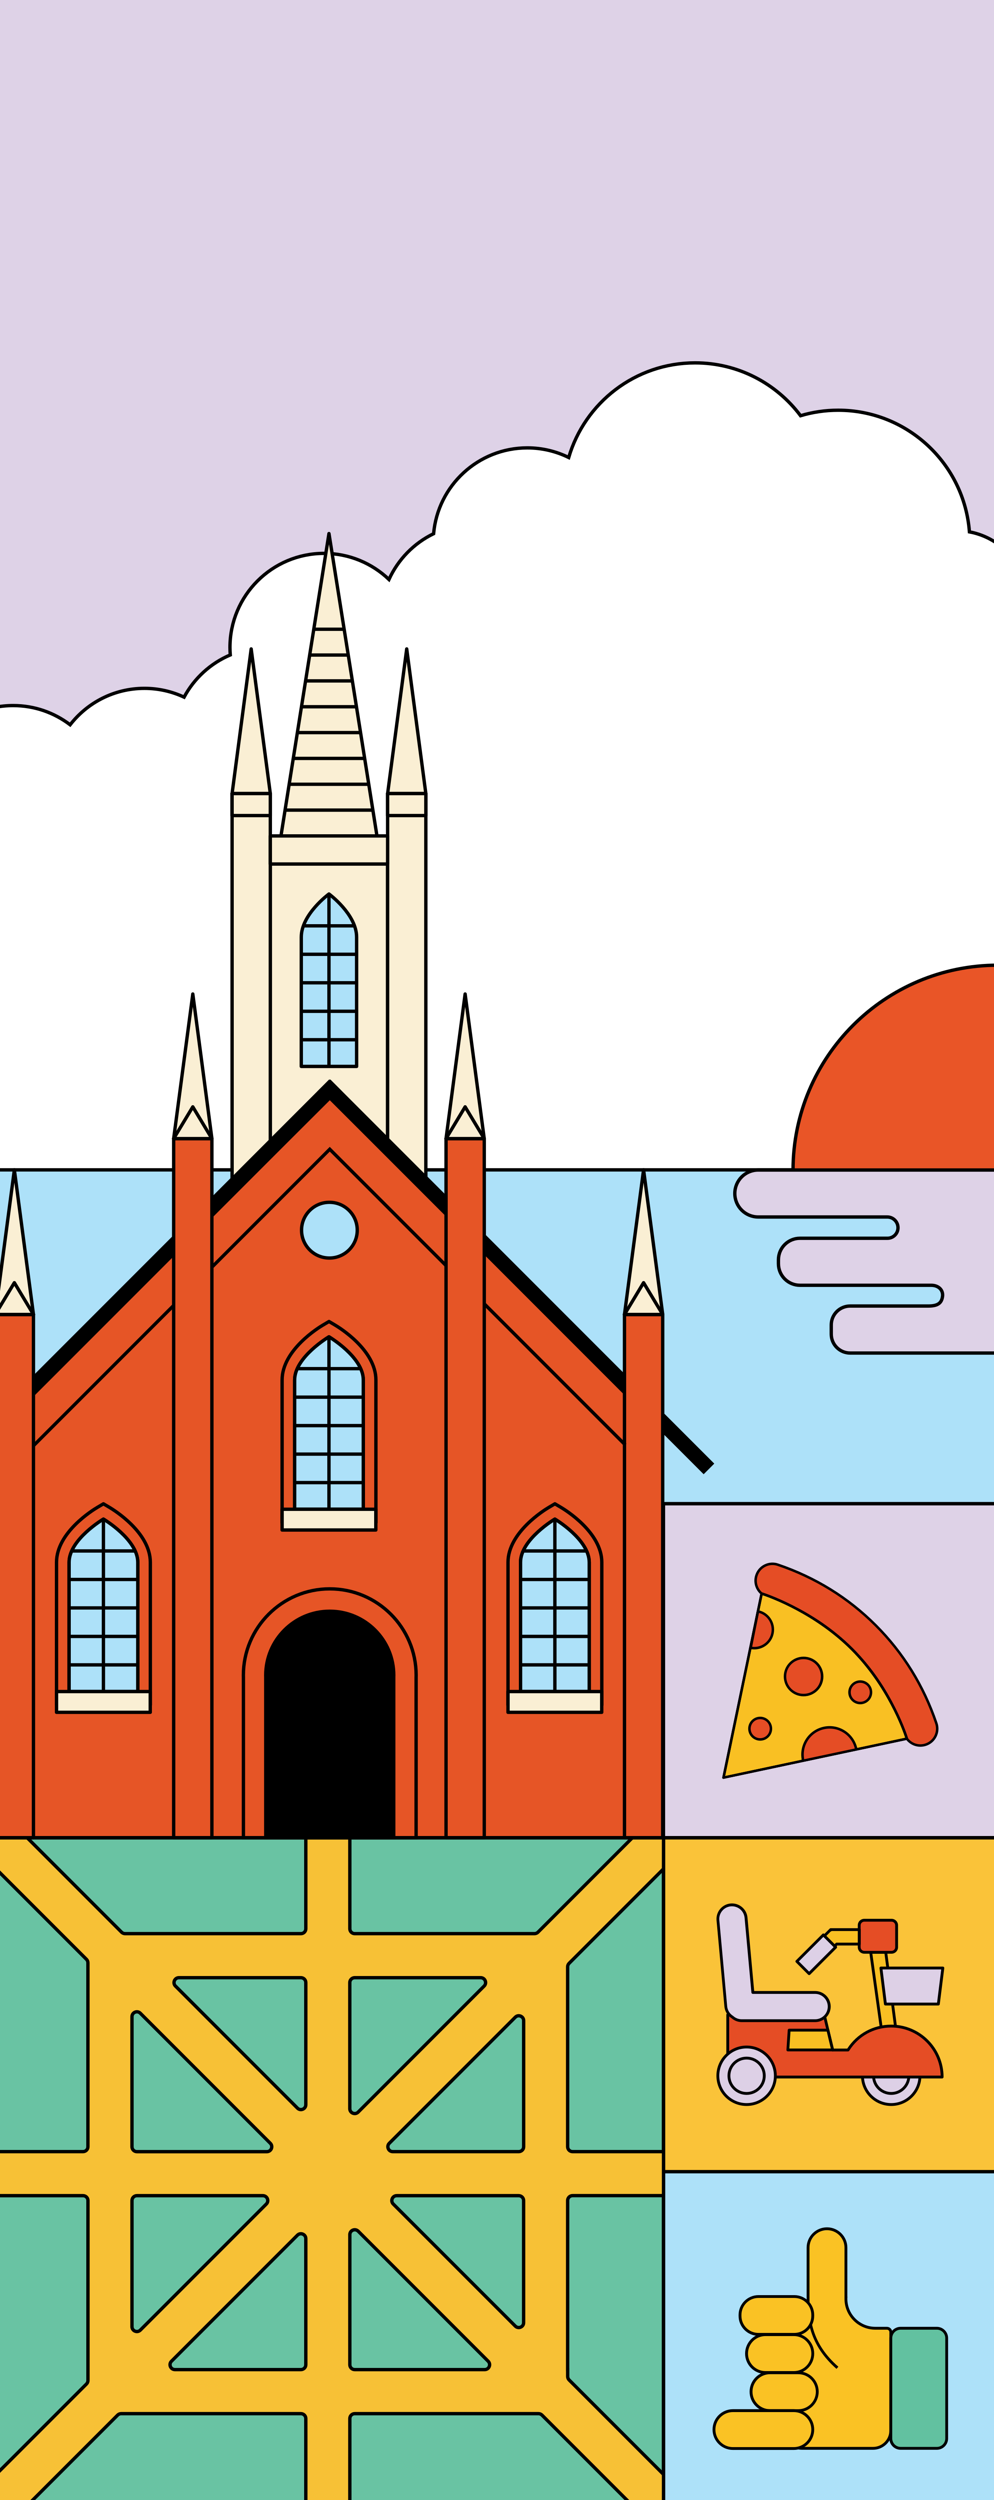 <?xml version="1.0" encoding="utf-8"?>
<!-- Generator: Adobe Illustrator 27.6.1, SVG Export Plug-In . SVG Version: 6.00 Build 0)  -->
<svg version="1.1" id="Layer_1" xmlns="http://www.w3.org/2000/svg" xmlns:xlink="http://www.w3.org/1999/xlink" x="0px" y="0px"
	 viewBox="0 0 2520 6334.6" style="enable-background:new 0 0 2520 6334.6;" xml:space="preserve">
<rect x="0" y="0" width="2520" height="6334.6" fill="#333333" stroke="none"/>
<style type="text/css">
	.st0{clip-path:url(#SVGID_00000007427266604941761400000014756803889615524235_);fill:#DED2E7;}
	
		.st1{clip-path:url(#SVGID_00000007427266604941761400000014756803889615524235_);fill:#FFFFFF;stroke:#000000;stroke-width:8.5;stroke-miterlimit:10;}
	.st2{clip-path:url(#SVGID_00000007427266604941761400000014756803889615524235_);}
	.st3{fill:#ADE1F9;stroke:#000000;stroke-width:8.5;stroke-miterlimit:10;}
	.st4{clip-path:url(#SVGID_00000009588534083062845490000009394189694473367707_);}
	.st5{clip-path:url(#SVGID_00000084501568895468159380000013238475134079814832_);fill:#FAC224;}
	.st6{clip-path:url(#SVGID_00000084501568895468159380000013238475134079814832_);fill:#000001;}
	.st7{clip-path:url(#SVGID_00000084501568895468159380000013238475134079814832_);fill:#62C1A0;}
	.st8{fill:#FAC339;stroke:#000000;stroke-width:8.5;stroke-miterlimit:10;}
	.st9{fill:#69C3A3;stroke:#000000;stroke-width:8.5;stroke-linejoin:round;stroke-miterlimit:10;}
	
		.st10{clip-path:url(#SVGID_00000005981464738536953760000005237812608158371743_);fill:#F7C136;stroke:#000000;stroke-width:8.5;stroke-miterlimit:10;}
	.st11{fill:none;stroke:#000000;stroke-width:8.5;stroke-linejoin:round;stroke-miterlimit:10;}
	.st12{fill:#FAEFD4;stroke:#000000;stroke-width:8.5;stroke-linejoin:round;stroke-miterlimit:10;}
	.st13{fill:#E65526;stroke:#000000;stroke-width:8.5;stroke-linejoin:round;stroke-miterlimit:10;}
	.st14{fill:#ADE1F9;stroke:#000000;stroke-width:8.5;stroke-linejoin:round;stroke-miterlimit:10;}
	.st15{stroke:#000000;stroke-width:8.5;stroke-miterlimit:10;}
	.st16{fill:none;stroke:#000000;stroke-width:8.5;stroke-miterlimit:10;}
	
		.st17{clip-path:url(#SVGID_00000007427266604941761400000014756803889615524235_);fill:#DED2E7;stroke:#000000;stroke-width:8.5;stroke-linejoin:round;}
	.st18{clip-path:url(#SVGID_00000005240537204782674190000010955002476520345020_);fill:#F9C023;}
	.st19{clip-path:url(#SVGID_00000005240537204782674190000010955002476520345020_);}
	.st20{clip-path:url(#SVGID_00000111174844921682539330000015702098470389465224_);fill:#000001;}
	.st21{clip-path:url(#SVGID_00000111174844921682539330000015702098470389465224_);fill:#E54D25;}
	.st22{clip-path:url(#SVGID_00000111174844921682539330000015702098470389465224_);fill:#DDD0E6;}
	.st23{clip-path:url(#SVGID_00000111174844921682539330000015702098470389465224_);fill:#F9C023;}
	.st24{clip-path:url(#SVGID_00000015323187187888546570000011759681469718249620_);}
	.st25{clip-path:url(#SVGID_00000062877096344141693050000000543676816538753434_);fill:#E54D25;}
	.st26{clip-path:url(#SVGID_00000062877096344141693050000000543676816538753434_);fill:#000001;}
	.st27{clip-path:url(#SVGID_00000062877096344141693050000000543676816538753434_);fill:#F9C023;}
	.st28{fill:#E95527;stroke:#000000;stroke-width:8.5;stroke-linejoin:round;}
	.st29{fill:#DED2E7;stroke:#000000;stroke-width:8.5;stroke-linejoin:round;}
</style>
<g>
	<defs>
		<rect id="SVGID_1_" y="0" width="2520" height="6361.2"/>
	</defs>
	<clipPath id="SVGID_00000124129179647683856920000006519798383837104558_">
		<use xlink:href="#SVGID_1_"  style="overflow:visible;"/>
	</clipPath>
</g>
<g>
	<defs>
		<rect id="SVGID_00000010275937286132645870000017836956314696256437_" y="0" width="2520" height="6361.2"/>
	</defs>
	<clipPath id="SVGID_00000137095653889953712290000011249847107268841645_">
		<use xlink:href="#SVGID_00000010275937286132645870000017836956314696256437_"  style="overflow:visible;"/>
	</clipPath>
</g>
<g>
	<defs>
		<rect id="SVGID_00000036222604181468761420000010658378583282435472_" y="0" width="2520" height="6336"/>
	</defs>
	<clipPath id="SVGID_00000093174881542828362010000000952933642619747238_">
		<use xlink:href="#SVGID_00000036222604181468761420000010658378583282435472_"  style="overflow:visible;"/>
	</clipPath>
	
		<rect x="-12" y="-20.2" style="clip-path:url(#SVGID_00000093174881542828362010000000952933642619747238_);fill:#DED2E7;" width="2542.3" height="2984.8"/>
	
		<path style="clip-path:url(#SVGID_00000093174881542828362010000000952933642619747238_);fill:#FFFFFF;stroke:#000000;stroke-width:8.5;stroke-miterlimit:10;" d="
		M3052.6,2148.8c-40.7-73.1-118.8-122.6-208.4-122.6c-34.5,0-67.3,7.4-96.9,20.6c-13.9-32.8-37.2-60.7-66.5-80.3
		c49.5-43.7,80.7-107.6,80.7-178.8c0-104-66.7-192.5-159.6-225c2.5-11.9,3.8-24.3,3.8-36.9c0-88.7-63.8-162.6-148-178.2
		c-13.1-172.4-157.1-308.2-332.8-308.2c-33.1,0-65.1,4.9-95.3,13.9c-60.9-81.3-158-133.9-267.4-133.9
		c-151.7,0-279.7,101.2-320.4,239.8c-31.7-15.6-67.3-24.4-105-24.4c-124.6,0-226.8,95.6-237.5,217.4c-50,24.2-90.1,65.4-113.2,116
		c-42.8-40.9-100.8-66.1-164.7-66.1c-131.7,0-238.4,106.8-238.4,238.4c0,6.4,0.3,12.6,0.8,18.9c-50.2,21.3-91.5,59.3-117.1,107
		c-30.6-14.3-64.7-22.3-100.6-22.3c-76.6,0-144.7,36.2-188.3,92.3c-40.1-30.5-90.1-48.7-144.3-48.7
		c-131.7,0-238.4,106.8-238.4,238.4v943.4h2602.6c43.7,52,109.3,85.1,182.6,85.1c73.3,0,138.8-33.1,182.6-85.1h0v0
		c34.8-41.5,55.9-94.9,55.9-153.3c0-43.1-11.5-83.6-31.6-118.5c115.4-1.8,210.9-85.7,230.8-195.8c90.8-9.9,161.5-86.8,161.5-180.2
		C3179.3,2240.7,3126,2172,3052.6,2148.8z"/>
	<g style="clip-path:url(#SVGID_00000093174881542828362010000000952933642619747238_);">
		
			<rect x="-12.9" y="2964.1" transform="matrix(-1 -4.489532e-11 4.489532e-11 -1 2512.424 6774.287)" class="st3" width="2538.2" height="846.1"/>
	</g>
	<g style="clip-path:url(#SVGID_00000093174881542828362010000000952933642619747238_);">
		<rect x="1682.2" y="5502.4" class="st3" width="845.8" height="846.1"/>
		<g id="MAIN_00000027582926951782672140000012488510525684072611_">
			<g>
				<defs>
					<rect id="SVGID_00000078747645659679766940000000991403944082189455_" x="1806.6" y="5643.4" width="597.1" height="564"/>
				</defs>
				<clipPath id="SVGID_00000011744160351246768320000007830183934121165203_">
					<use xlink:href="#SVGID_00000078747645659679766940000000991403944082189455_"  style="overflow:visible;"/>
				</clipPath>
				<g style="clip-path:url(#SVGID_00000011744160351246768320000007830183934121165203_);">
					<defs>
						<rect id="SVGID_00000067207444019674246860000015646471199364417170_" x="1806.6" y="5643.4" width="597.1" height="564"/>
					</defs>
					<clipPath id="SVGID_00000139978845993472112730000005165191253086268349_">
						<use xlink:href="#SVGID_00000067207444019674246860000015646471199364417170_"  style="overflow:visible;"/>
					</clipPath>
					<path style="clip-path:url(#SVGID_00000139978845993472112730000005165191253086268349_);fill:#FAC224;" d="M2075.9,5860.7
						c-29.8-8-27.2-31.2-27.2-31.2l1.2-145.5l23.4-31l37.9-3.8l26.1,20.5l7.2,25.2v70.6v67.7l-25.6,18.5L2075.9,5860.7z"/>
					<path style="clip-path:url(#SVGID_00000139978845993472112730000005165191253086268349_);fill:#FAC224;" d="M1988,5863.8v294.5
						c0,24.9,20.2,45.1,45.1,45.1h180.2c24.9,0,45.1-20.2,45.1-45.1V5909c0-5.5-4.4-9.9-9.9-9.9H2219c-41.1,0-74.4-33.3-74.4-74.4
						v-6"/>
					<path style="clip-path:url(#SVGID_00000139978845993472112730000005165191253086268349_);fill:#000001;" d="M2213.3,6207
						h-180.2c-26.9,0-48.7-21.8-48.7-48.7v-294.5h7.2v294.5c0,22.9,18.6,41.5,41.5,41.5h180.2c22.9,0,41.5-18.6,41.5-41.5V5909
						c0-3.5-2.8-6.3-6.3-6.3H2219c-43,0-78-35-78-78v-6h7.2v6c0,39,31.8,70.8,70.8,70.8h29.5c7.5,0,13.5,6.1,13.5,13.5v249.3
						C2262,6185.1,2240.1,6207,2213.3,6207"/>
					<path style="clip-path:url(#SVGID_00000139978845993472112730000005165191253086268349_);fill:#000001;" d="M2120.7,6002
						c-69.8-61.2-75.7-126.7-75.7-183.2v-123.8c0-28.4,23.1-51.6,51.6-51.6c28.4,0,51.6,23.1,51.6,51.6v127h-7.2v-127
						c0-24.5-19.9-44.4-44.4-44.4c-24.5,0-44.4,19.9-44.4,44.4v123.8c0,57.5,5.7,118.6,73.2,177.8L2120.7,6002z"/>
					<path style="clip-path:url(#SVGID_00000139978845993472112730000005165191253086268349_);fill:#FAC224;" d="M2060.5,5963.3
						L2060.5,5963.3c0,26.4-21.6,48-48,48h-71.9c-26.4,0-48-21.6-48-48c0-26.4,21.6-48,48-48h71.9
						C2038.9,5915.3,2060.5,5936.9,2060.5,5963.3"/>
					<path style="clip-path:url(#SVGID_00000139978845993472112730000005165191253086268349_);fill:#000001;" d="M2012.5,6014.9
						h-71.9c-28.4,0-51.6-23.1-51.6-51.6c0-28.4,23.1-51.6,51.6-51.6h71.9c28.4,0,51.6,23.1,51.6,51.6
						C2064.1,5991.7,2041,6014.9,2012.5,6014.9 M1940.7,5918.9c-24.5,0-44.4,19.9-44.4,44.4c0,24.5,19.9,44.4,44.4,44.4h71.9
						c24.5,0,44.4-19.9,44.4-44.4c0-24.5-19.9-44.4-44.4-44.4H1940.7z"/>
					<path style="clip-path:url(#SVGID_00000139978845993472112730000005165191253086268349_);fill:#FAC224;" d="M2071.9,6059.9
						L2071.9,6059.9c0,26.4-21.6,48-48,48h-71.9c-26.4,0-48-21.6-48-48c0-26.4,21.6-48,48-48h71.9
						C2050.3,6011.9,2071.9,6033.5,2071.9,6059.9"/>
					<path style="clip-path:url(#SVGID_00000139978845993472112730000005165191253086268349_);fill:#000001;" d="M2023.9,6111.5
						h-71.9c-28.4,0-51.6-23.1-51.6-51.6s23.1-51.6,51.6-51.6h71.9c28.4,0,51.6,23.1,51.6,51.6S2052.4,6111.5,2023.9,6111.5
						 M1952.1,6015.5c-24.5,0-44.4,19.9-44.4,44.4s19.9,44.4,44.4,44.4h71.9c24.5,0,44.4-19.9,44.4-44.4s-19.9-44.4-44.4-44.4
						H1952.1z"/>
					<path style="clip-path:url(#SVGID_00000139978845993472112730000005165191253086268349_);fill:#FAC224;" d="M2060.5,6155.8
						L2060.5,6155.8c0,26.4-21.6,48-48,48h-154.4c-26.4,0-48-21.6-48-48c0-26.4,21.6-48,48-48h154.4
						C2038.9,6107.9,2060.5,6129.4,2060.5,6155.8"/>
					<path style="clip-path:url(#SVGID_00000139978845993472112730000005165191253086268349_);fill:#000001;" d="M2012.5,6207.4
						h-154.4c-28.4,0-51.6-23.1-51.6-51.6c0-28.4,23.1-51.6,51.6-51.6h154.4c28.4,0,51.6,23.1,51.6,51.6
						C2064.1,6184.3,2041,6207.4,2012.5,6207.4 M1858.1,6111.5c-24.5,0-44.4,19.9-44.4,44.4c0,24.5,19.9,44.4,44.4,44.4h154.4
						c24.5,0,44.4-19.9,44.4-44.4c0-24.5-19.9-44.4-44.4-44.4H1858.1z"/>
					<path style="clip-path:url(#SVGID_00000139978845993472112730000005165191253086268349_);fill:#62C1A0;" d="M2375,6203.4h-91.7
						c-13.8,0-25-11.2-25-25v-254.3c0-13.8,11.2-25,25-25h91.7c13.8,0,25,11.2,25,25v254.3C2400.1,6192.2,2388.9,6203.4,2375,6203.4
						"/>
					<path style="clip-path:url(#SVGID_00000139978845993472112730000005165191253086268349_);fill:#000001;" d="M2375,6207h-91.7
						c-15.8,0-28.6-12.8-28.6-28.6v-254.3c0-15.8,12.8-28.6,28.6-28.6h91.7c15.8,0,28.6,12.8,28.6,28.6v254.3
						C2403.7,6194.1,2390.8,6207,2375,6207 M2283.4,5902.7c-11.8,0-21.4,9.6-21.4,21.4v254.3c0,11.8,9.6,21.4,21.4,21.4h91.7
						c11.8,0,21.4-9.6,21.4-21.4v-254.3c0-11.8-9.6-21.4-21.4-21.4H2283.4z"/>
					<path style="clip-path:url(#SVGID_00000139978845993472112730000005165191253086268349_);fill:#FAC224;" d="M2060.5,5865.4v2.5
						c0,25.7-21,46.7-46.7,46.7h-91c-25.7,0-46.7-21-46.7-46.7v-2.5c0-25.7,21-46.7,46.7-46.7h91
						C2039.5,5818.7,2060.5,5839.7,2060.5,5865.4"/>
					<path style="clip-path:url(#SVGID_00000139978845993472112730000005165191253086268349_);fill:#000001;" d="M2013.8,5918.3h-91
						c-27.7,0-50.3-22.6-50.3-50.3v-2.5c0-27.7,22.6-50.3,50.3-50.3h91c27.7,0,50.3,22.6,50.3,50.3v2.5
						C2064.1,5895.7,2041.5,5918.3,2013.8,5918.3 M1922.8,5822.3c-23.8,0-43.1,19.3-43.1,43.1v2.5c0,23.8,19.3,43.1,43.1,43.1h91
						c23.8,0,43.1-19.3,43.1-43.1v-2.5c0-23.8-19.3-43.1-43.1-43.1H1922.8z"/>
				</g>
			</g>
		</g>
	</g>
	<g style="clip-path:url(#SVGID_00000093174881542828362010000000952933642619747238_);">
		<rect x="1682.2" y="4656.3" class="st8" width="845.8" height="846.1"/>
	</g>
	<g style="clip-path:url(#SVGID_00000093174881542828362010000000952933642619747238_);">
		<rect x="-10" y="4656.2" class="st9" width="1692.2" height="1692.2"/>
		<g>
			<defs>
				<rect id="SVGID_00000143591111798184014650000004895915825092555412_" x="-10" y="4656.2" width="1692.2" height="1692.2"/>
			</defs>
			<clipPath id="SVGID_00000065779509141908465080000000213886436039469488_">
				<use xlink:href="#SVGID_00000143591111798184014650000004895915825092555412_"  style="overflow:visible;"/>
			</clipPath>
			
				<path style="clip-path:url(#SVGID_00000065779509141908465080000000213886436039469488_);fill:#F7C136;stroke:#000000;stroke-width:8.5;stroke-miterlimit:10;" d="
				M1439.1,6003.8v-428.3c0-6.9,5.6-12.4,12.4-12.4h245.9c6.9,0,12.4-5.6,12.4-12.4V5464c0-6.9-5.6-12.4-12.4-12.4h-245.9
				c-6.9,0-12.4-5.6-12.4-12.4v-428.3v-27.5c0-3.3,1.3-6.4,3.6-8.8l331.1-331.1c4.8-4.8,4.8-12.7,0-17.5l-61.4-61.4
				c-4.8-4.8-12.7-4.8-17.5,0l-331.1,331.1c-2.3,2.3-5.5,3.6-8.8,3.6h-27.5H899.3c-6.9,0-12.4-5.6-12.4-12.4V4641
				c0-6.9-5.6-12.4-12.4-12.4h-86.8c-6.9,0-12.4,5.6-12.4,12.4v245.9c0,6.9-5.6,12.4-12.4,12.4H334.6h-17.5c-3.3,0-6.4-1.3-8.8-3.6
				l-331.1-331.1c-4.8-4.8-12.7-4.8-17.5,0l-61.4,61.4c-4.8,4.8-4.8,12.7,0,17.5l321,321c2.3,2.3,3.6,5.5,3.6,8.8v37.6v428.3
				c0,6.9-5.6,12.4-12.4,12.4H-35.3c-6.9,0-12.4,5.6-12.4,12.4v86.8c0,6.9,5.6,12.4,12.4,12.4h245.9c6.9,0,12.4,5.6,12.4,12.4v428.3
				v27.5c0,3.3-1.3,6.4-3.6,8.8l-321,321c-4.8,4.8-4.8,12.7,0,17.5l61.4,61.4c4.8,4.8,12.7,4.8,17.5,0l321-321
				c2.3-2.3,5.5-3.6,8.8-3.6h27.5h428.3c6.9,0,12.4,5.6,12.4,12.4v245.9c0,6.9,5.6,12.4,12.4,12.4h86.8c6.9,0,12.4-5.6,12.4-12.4
				v-245.9c0-6.9,5.6-12.4,12.4-12.4h428.3h37.6c3.3,0,6.4,1.3,8.8,3.6l321,321c4.8,4.8,12.7,4.8,17.5,0l61.4-61.4
				c4.8-4.8,4.8-12.7,0-17.5l-331.1-331.1c-2.3-2.3-3.6-5.5-3.6-8.8V6003.8z M1306.4,5893.7L997,5584.4c-7.8-7.8-2.3-21.2,8.8-21.2
				h309.3c6.9,0,12.4,5.6,12.4,12.4v309.3C1327.5,5896,1314.2,5901.5,1306.4,5893.7z M987,5430.4l319.4-319.4
				c7.8-7.8,21.2-2.3,21.2,8.8v319.4c0,6.9-5.6,12.4-12.4,12.4H995.7C984.7,5451.6,979.1,5438.2,987,5430.4z M1227.4,5032.1
				l-319.4,319.4c-7.8,7.8-21.2,2.3-21.2-8.8v-319.4c0-6.9,5.6-12.4,12.4-12.4h319.4C1229.7,5010.9,1235.3,5024.3,1227.4,5032.1z
				 M754.1,5341.4l-309.3-309.3c-7.8-7.8-2.3-21.2,8.8-21.2h309.3c6.9,0,12.4,5.6,12.4,12.4v309.3
				C775.3,5343.7,761.9,5349.3,754.1,5341.4z M355.8,5101l329.5,329.5c7.8,7.8,2.3,21.2-8.8,21.2H347c-6.9,0-12.4-5.6-12.4-12.4
				v-329.5C334.6,5098.7,348,5093.1,355.8,5101z M675.2,5584.4l-319.4,319.4c-7.8,7.8-21.2,2.3-21.2-8.8v-319.4
				c0-6.9,5.6-12.4,12.4-12.4h319.4C677.5,5563.2,683,5576.5,675.2,5584.4z M434.7,5982.7l319.4-319.4c7.8-7.8,21.2-2.3,21.2,8.8
				v319.4c0,6.9-5.6,12.4-12.4,12.4H443.5C432.4,6003.8,426.9,5990.5,434.7,5982.7z M908.1,5653.2l329.5,329.5
				c7.8,7.8,2.3,21.2-8.8,21.2H899.3c-6.9,0-12.4-5.6-12.4-12.4V5662C886.9,5650.9,900.2,5645.4,908.1,5653.2z"/>
		</g>
		<rect x="-10" y="4656.2" class="st11" width="1692.2" height="1692.2"/>
	</g>
	<g style="clip-path:url(#SVGID_00000093174881542828362010000000952933642619747238_);">
		<g>
			<rect x="685.3" y="2118" class="st12" width="297.4" height="930.1"/>
			<polygon class="st12" points="712.3,2118 834,1351.9 955.7,2118 			"/>
		</g>
		<g>
			<rect x="982.7" y="2010.7" class="st12" width="96.9" height="1059.4"/>
			<polygon class="st12" points="982.7,2010.7 1031.1,1644.2 1079.6,2010.7 			"/>
		</g>
		<g>
			<rect x="588.4" y="2010.7" class="st12" width="96.9" height="1059.4"/>
			<polygon class="st12" points="588.4,2010.7 636.8,1644.2 685.3,2010.7 			"/>
		</g>
		<polyline class="st13" points="1680.1,3620.3 836.2,2781.5 -9.8,3622.6 -12.1,3810.2 -12.1,4656.2 1680.1,4656.2 1680.1,3810.2 		
			"/>
		<rect x="685.3" y="2118" class="st12" width="297.4" height="71.2"/>
		<rect x="588.4" y="2010.7" class="st12" width="96.9" height="55.7"/>
		<rect x="982.7" y="2010.7" class="st12" width="96.9" height="55.7"/>
		<line class="st11" x1="722.7" y1="2052.6" x2="947.4" y2="2052.6"/>
		<line class="st11" x1="733.1" y1="1987.1" x2="934.9" y2="1987.1"/>
		<line class="st11" x1="743.5" y1="1921.6" x2="924.8" y2="1921.6"/>
		<line class="st11" x1="753.9" y1="1856.2" x2="914.4" y2="1856.2"/>
		<line class="st11" x1="764.3" y1="1790.7" x2="903.7" y2="1790.7"/>
		<line class="st11" x1="774.1" y1="1725.2" x2="893.3" y2="1725.2"/>
		<line class="st11" x1="785.1" y1="1659.7" x2="881.6" y2="1659.7"/>
		<line class="st11" x1="795.5" y1="1594.3" x2="872.5" y2="1594.3"/>
		<g>
			<path class="st14" d="M834,2265.1c0,0-70.2,51.4-70.2,109.4l0,0V2702h140.3v-327.5C904.1,2316.5,834,2265.1,834,2265.1z"/>
			<line class="st14" x1="834" y1="2265.1" x2="834" y2="2702"/>
			<line class="st14" x1="763.8" y1="2634.4" x2="904.1" y2="2634.4"/>
			<line class="st14" x1="763.8" y1="2562.3" x2="904.1" y2="2562.3"/>
			<line class="st14" x1="763.8" y1="2490.1" x2="904.1" y2="2490.1"/>
			<line class="st14" x1="763.8" y1="2417.9" x2="904.1" y2="2417.9"/>
			<line class="st14" x1="769.2" y1="2345.8" x2="898.8" y2="2345.8"/>
		</g>
		<polygon class="st15" points="1804.8,3708.4 856.9,2760.5 857,2760.5 836.1,2739.6 836,2739.6 835.9,2739.6 815,2760.5 
			815.1,2760.5 -132.8,3708.4 -111.9,3729.3 836,2781.4 1783.9,3729.3 		"/>
		<g>
			<rect x="-12.1" y="3330.5" class="st13" width="96.9" height="1325.7"/>
			<polygon class="st12" points="-12.1,3330.5 36.4,2964.1 84.8,3330.5 			"/>
			<polygon class="st12" points="-12.1,3330.5 36.4,3250 84.8,3330.5 			"/>
		</g>
		<g>
			<rect x="1583.2" y="3330.5" class="st13" width="96.9" height="1325.7"/>
			<polygon class="st12" points="1583.2,3330.5 1631.6,2964.1 1680.1,3330.5 			"/>
			<polygon class="st12" points="1583.2,3330.5 1631.6,3250 1680.1,3330.5 			"/>
		</g>
		<circle class="st14" cx="835.1" cy="3116.9" r="70.6"/>
		<g>
			<path class="st13" d="M715.2,3858v-361.5c0-75.9,92.9-132.9,103.5-139.1l15.4-9.1l15.4,9.1c10.6,6.3,103.5,63.3,103.5,139.1V3858
				H715.2z"/>
			<path class="st14" d="M834,3387.1c0,0-87,51.4-87,109.4l0,0V3824H921v-327.5C921,3438.5,834,3387.1,834,3387.1z"/>
			<g>
				<path class="st14" d="M834,3387.1c0,0-87,51.4-87,109.4l0,0V3824H921v-327.5C921,3438.5,834,3387.1,834,3387.1z"/>
				<line class="st14" x1="834" y1="3387.1" x2="834" y2="3824"/>
				<line class="st14" x1="747" y1="3756.5" x2="921" y2="3756.5"/>
				<line class="st14" x1="747" y1="3684.3" x2="921" y2="3684.3"/>
				<line class="st14" x1="747" y1="3612.1" x2="921" y2="3612.1"/>
				<line class="st14" x1="747" y1="3540" x2="921" y2="3540"/>
				<line class="st14" x1="753.6" y1="3467.8" x2="914.3" y2="3467.8"/>
			</g>
			<rect x="715.2" y="3824" class="st12" width="237.6" height="52.6"/>
		</g>
		<g>
			<path class="st13" d="M143.3,4319.9v-361.5c0-75.9,92.9-132.9,103.5-139.1l15.4-9.1l15.4,9.1c10.6,6.3,103.5,63.3,103.5,139.1
				v361.5H143.3z"/>
			<path class="st14" d="M262.2,3849c0,0-87,51.4-87,109.4l0,0v327.5h174.1v-327.5C349.2,3900.4,262.2,3849,262.2,3849z"/>
			<g>
				<path class="st14" d="M262.2,3849c0,0-87,51.4-87,109.4l0,0v327.5h174.1v-327.5C349.2,3900.4,262.2,3849,262.2,3849z"/>
				<line class="st14" x1="262.2" y1="3849" x2="262.2" y2="4285.9"/>
				<line class="st14" x1="175.1" y1="4218.3" x2="349.2" y2="4218.3"/>
				<line class="st14" x1="175.1" y1="4146.2" x2="349.2" y2="4146.2"/>
				<line class="st14" x1="175.1" y1="4074" x2="349.2" y2="4074"/>
				<line class="st14" x1="175.1" y1="4001.9" x2="349.2" y2="4001.9"/>
				<line class="st14" x1="181.8" y1="3929.7" x2="342.5" y2="3929.7"/>
			</g>
			<rect x="143.3" y="4285.9" class="st12" width="237.6" height="52.6"/>
		</g>
		<g>
			<path class="st13" d="M1287.9,4319.9v-361.5c0-75.9,92.9-132.9,103.5-139.1l15.4-9.1l15.4,9.1c10.6,6.3,103.5,63.3,103.5,139.1
				v361.5H1287.9z"/>
			<path class="st14" d="M1406.7,3849c0,0-87,51.4-87,109.4l0,0v327.5h174.1v-327.5C1493.7,3900.4,1406.7,3849,1406.7,3849z"/>
			<g>
				<path class="st14" d="M1406.7,3849c0,0-87,51.4-87,109.4l0,0v327.5h174.1v-327.5C1493.7,3900.4,1406.7,3849,1406.7,3849z"/>
				<line class="st14" x1="1406.7" y1="3849" x2="1406.7" y2="4285.9"/>
				<line class="st14" x1="1319.7" y1="4218.3" x2="1493.7" y2="4218.3"/>
				<line class="st14" x1="1319.7" y1="4146.2" x2="1493.7" y2="4146.2"/>
				<line class="st14" x1="1319.7" y1="4074" x2="1493.7" y2="4074"/>
				<line class="st14" x1="1319.7" y1="4001.9" x2="1493.7" y2="4001.9"/>
				<line class="st14" x1="1326.3" y1="3929.7" x2="1487.1" y2="3929.7"/>
			</g>
			<rect x="1287.9" y="4285.9" class="st12" width="237.6" height="52.6"/>
		</g>
		<polyline class="st16" points="84.8,3663.1 836,2911.8 1585.2,3661 		"/>
		<g>
			<g>
				<rect x="440.3" y="2884.9" class="st13" width="96.9" height="1771.3"/>
				<polygon class="st12" points="440.3,2884.9 488.8,2518.5 537.2,2884.9 				"/>
				<polygon class="st12" points="440.3,2884.9 488.8,2804.4 537.2,2884.9 				"/>
			</g>
			<g>
				<rect x="1130.8" y="2884.9" class="st13" width="96.9" height="1771.3"/>
				<polygon class="st12" points="1130.8,2884.9 1179.2,2518.5 1227.6,2884.9 				"/>
				<polygon class="st12" points="1130.8,2884.9 1179.2,2804.4 1227.6,2884.9 				"/>
			</g>
		</g>
		<path class="st16" d="M617.1,4656.2v-406l0-0.4c-0.1-1.7-0.1-3.4-0.1-5.1c0-120.8,98.2-219,219-219s219,98.2,219,219
			c0,1.7,0,3.5-0.1,5.2l0,0.3v406H617.1z"/>
		<path class="st15" d="M998.3,4244.7c0-89.6-72.7-162.3-162.3-162.3c-89.6,0-162.3,72.7-162.3,162.3c0,1.5,0.1,3.1,0.1,4.6v406.9
			h324.4v-406.9C998.2,4247.8,998.3,4246.3,998.3,4244.7z"/>
	</g>
	
		<rect x="1682" y="3810" style="clip-path:url(#SVGID_00000093174881542828362010000000952933642619747238_);fill:#DED2E7;stroke:#000000;stroke-width:8.5;stroke-linejoin:round;" width="846.2" height="846.2"/>
	
		<g id="QUADRIPORTEUR_00000034805252215799559430000000006623893723307145_" style="clip-path:url(#SVGID_00000093174881542828362010000000952933642619747238_);">
		<g>
			<defs>
				<rect id="SVGID_00000004525812856216560580000009208454003431179952_" x="1816.3" y="4822.8" width="577.6" height="513.1"/>
			</defs>
			<clipPath id="SVGID_00000070091614385963324280000011052684813193416075_">
				<use xlink:href="#SVGID_00000004525812856216560580000009208454003431179952_"  style="overflow:visible;"/>
			</clipPath>
			<polygon style="clip-path:url(#SVGID_00000070091614385963324280000011052684813193416075_);fill:#F9C023;" points="
				2236.1,5152.2 2207.4,4946.6 2245.5,4946.6 2273.1,5155.4 			"/>
			<g style="clip-path:url(#SVGID_00000070091614385963324280000011052684813193416075_);">
				<defs>
					<rect id="SVGID_00000072252999633263592300000005762205343548068009_" x="1816.3" y="4822.8" width="577.6" height="513.1"/>
				</defs>
				<clipPath id="SVGID_00000115481024688157329630000014265503884672473013_">
					<use xlink:href="#SVGID_00000072252999633263592300000005762205343548068009_"  style="overflow:visible;"/>
				</clipPath>
				<path style="clip-path:url(#SVGID_00000115481024688157329630000014265503884672473013_);fill:#000001;" d="M2273.1,5159
					c-0.1,0-0.2,0-0.3,0l-36.9-3.2c-1.7-0.1-3-1.4-3.3-3.1l-28.7-205.6c-0.1-1,0.2-2.1,0.8-2.9c0.7-0.8,1.7-1.2,2.7-1.2h38.1
					c1.8,0,3.3,1.3,3.6,3.1l27.5,208.8c0.1,1.1-0.2,2.2-1,3C2275,5158.6,2274,5159,2273.1,5159 M2239.3,5148.8l29.6,2.6l-26.5-201.2
					h-30.8L2239.3,5148.8z"/>
				<path style="clip-path:url(#SVGID_00000115481024688157329630000014265503884672473013_);fill:#E54D25;" d="M2260.2,4946.6h-69
					c-7.1,0-12.9-5.8-12.9-12.9v-55.5c0-7.1,5.8-12.9,12.9-12.9h69c7.1,0,12.9,5.8,12.9,12.9v55.5
					C2273.1,4940.8,2267.3,4946.6,2260.2,4946.6"/>
				<path style="clip-path:url(#SVGID_00000115481024688157329630000014265503884672473013_);fill:#000001;" d="M2260.2,4950.1h-69
					c-9.1,0-16.5-7.4-16.5-16.5v-55.5c0-9.1,7.4-16.4,16.5-16.4h69c9.1,0,16.5,7.4,16.5,16.4v55.5
					C2276.7,4942.8,2269.3,4950.1,2260.2,4950.1 M2191.2,4868.9c-5.1,0-9.3,4.2-9.3,9.3v55.5c0,5.1,4.2,9.3,9.3,9.3h69
					c5.1,0,9.3-4.2,9.3-9.3v-55.5c0-5.1-4.2-9.3-9.3-9.3H2191.2z"/>
				<polygon style="clip-path:url(#SVGID_00000115481024688157329630000014265503884672473013_);fill:#DDD0E6;" points="
					2378.9,5077.7 2244.7,5077.7 2233.3,4986.4 2390.3,4986.4 				"/>
				<path style="clip-path:url(#SVGID_00000115481024688157329630000014265503884672473013_);fill:#000001;" d="M2378.9,5081.3
					h-134.2c-1.8,0-3.3-1.3-3.6-3.2l-11.4-91.3c-0.1-1,0.2-2,0.9-2.8c0.7-0.8,1.7-1.2,2.7-1.2h157c1,0,2,0.4,2.7,1.2
					c0.7,0.8,1,1.8,0.9,2.8l-11.4,91.3C2382.3,5080,2380.7,5081.3,2378.9,5081.3 M2247.9,5074.1h127.8l10.5-84.1h-148.8
					L2247.9,5074.1z"/>
				<path style="clip-path:url(#SVGID_00000115481024688157329630000014265503884672473013_);fill:#DDD0E6;" d="M2332.3,5259.4
					c0,40.3-32.6,72.9-72.9,72.9c-40.3,0-72.9-32.6-72.9-72.9s32.6-72.9,72.9-72.9C2299.6,5186.5,2332.3,5219.2,2332.3,5259.4"/>
				<path style="clip-path:url(#SVGID_00000115481024688157329630000014265503884672473013_);fill:#000001;" d="M2259.4,5335.9
					c-42.2,0-76.5-34.3-76.5-76.5c0-42.2,34.3-76.5,76.5-76.5c42.2,0,76.5,34.3,76.5,76.5
					C2335.9,5301.6,2301.6,5335.9,2259.4,5335.9 M2259.4,5190.1c-38.2,0-69.3,31.1-69.3,69.3c0,38.2,31.1,69.3,69.3,69.3
					c38.2,0,69.3-31.1,69.3-69.3C2328.7,5221.2,2297.6,5190.1,2259.4,5190.1"/>
				<path style="clip-path:url(#SVGID_00000115481024688157329630000014265503884672473013_);fill:#DDD0E6;" d="M2304.2,5259.4
					c0,24.8-20.1,44.8-44.8,44.8c-24.8,0-44.8-20.1-44.8-44.8s20.1-44.8,44.8-44.8C2284.1,5214.6,2304.2,5234.7,2304.2,5259.4"/>
				<path style="clip-path:url(#SVGID_00000115481024688157329630000014265503884672473013_);fill:#000001;" d="M2259.4,5307.8
					c-26.7,0-48.4-21.7-48.4-48.4c0-26.7,21.7-48.4,48.4-48.4s48.4,21.7,48.4,48.4C2307.8,5286.1,2286.1,5307.8,2259.4,5307.8
					 M2259.4,5218.2c-22.7,0-41.2,18.5-41.2,41.2c0,22.7,18.5,41.2,41.2,41.2s41.2-18.5,41.2-41.2
					C2300.6,5236.7,2282.1,5218.2,2259.4,5218.2"/>
				<path style="clip-path:url(#SVGID_00000115481024688157329630000014265503884672473013_);fill:#E54D25;" d="M2259.4,5133.5
					c-46.1,0-86.5,24.2-109.4,60.6h-39.1l-21.2-89.4H1845v157.9h21.6h260.6h3.1H2336h52.5
					C2388.5,5191.3,2330.7,5133.5,2259.4,5133.5"/>
				<path style="clip-path:url(#SVGID_00000115481024688157329630000014265503884672473013_);fill:#000001;" d="M2388.5,5266.2H1845
					c-2,0-3.6-1.6-3.6-3.6v-157.9c0-2,1.6-3.6,3.6-3.6h244.6c1.7,0,3.1,1.1,3.5,2.8l20.6,86.6h34.3c24.6-38,66.1-60.6,111.4-60.6
					c73.2,0,132.7,59.5,132.7,132.7C2392.1,5264.5,2390.5,5266.2,2388.5,5266.2 M1848.6,5259h536.2
					c-1.9-67.5-57.5-121.9-125.5-121.9c-43.4,0-83.2,22-106.3,58.9c-0.7,1-1.8,1.7-3,1.7h-39.1c-1.7,0-3.1-1.1-3.5-2.8l-20.6-86.6
					h-238.2V5259z"/>
				<path style="clip-path:url(#SVGID_00000115481024688157329630000014265503884672473013_);fill:#DDD0E6;" d="M1965.7,5259.4
					c0,40.3-32.6,72.9-72.9,72.9s-72.9-32.6-72.9-72.9s32.6-72.9,72.9-72.9S1965.7,5219.2,1965.7,5259.4"/>
				<path style="clip-path:url(#SVGID_00000115481024688157329630000014265503884672473013_);fill:#000001;" d="M1892.8,5335.9
					c-42.2,0-76.5-34.3-76.5-76.5c0-42.2,34.3-76.5,76.5-76.5c42.2,0,76.5,34.3,76.5,76.5C1969.3,5301.6,1935,5335.9,1892.8,5335.9
					 M1892.8,5190.1c-38.2,0-69.3,31.1-69.3,69.3c0,38.2,31.1,69.3,69.3,69.3c38.2,0,69.3-31.1,69.3-69.3
					C1962.1,5221.2,1931,5190.1,1892.8,5190.1"/>
				<path style="clip-path:url(#SVGID_00000115481024688157329630000014265503884672473013_);fill:#DDD0E6;" d="M1937.6,5259.4
					c0,24.8-20.1,44.8-44.8,44.8c-24.8,0-44.8-20.1-44.8-44.8s20.1-44.8,44.8-44.8C1917.6,5214.6,1937.6,5234.7,1937.6,5259.4"/>
				<path style="clip-path:url(#SVGID_00000115481024688157329630000014265503884672473013_);fill:#000001;" d="M1892.8,5307.8
					c-26.7,0-48.4-21.7-48.4-48.4c0-26.7,21.7-48.4,48.4-48.4s48.4,21.7,48.4,48.4C1941.2,5286.1,1919.5,5307.8,1892.8,5307.8
					 M1892.8,5218.2c-22.7,0-41.2,18.5-41.2,41.2c0,22.7,18.5,41.2,41.2,41.2c22.7,0,41.2-18.5,41.2-41.2
					C1934,5236.7,1915.5,5218.2,1892.8,5218.2"/>
				<polygon style="clip-path:url(#SVGID_00000115481024688157329630000014265503884672473013_);fill:#F9C023;" points="
					2098.8,5143.8 2000.7,5143.8 1997.4,5194 2110.9,5194 				"/>
				<path style="clip-path:url(#SVGID_00000115481024688157329630000014265503884672473013_);fill:#000001;" d="M2110.9,5197.6
					h-113.5c-1,0-1.9-0.4-2.6-1.1c-0.7-0.7-1-1.7-1-2.7l3.3-50.2c0.1-1.9,1.7-3.4,3.6-3.4h98.2c1.7,0,3.1,1.1,3.5,2.8l12.1,50.2
					c0.3,1.1,0,2.2-0.7,3.1C2113,5197.1,2112,5197.6,2110.9,5197.6 M2001.2,5190.4h105.1l-10.3-43H2004L2001.2,5190.4z"/>
				<path style="clip-path:url(#SVGID_00000115481024688157329630000014265503884672473013_);fill:#DDD0E6;" d="M2066.5,5048.3
					h-157.8l-17.4-189.4c-1.8-19.6-19.2-34.2-38.8-32.4s-34.2,19.2-32.4,38.8l19.9,218.3c1,11.6,7.6,21.4,16.8,27.1
					c6.3,5.6,14.6,9.1,23.7,9.1h186c19.7,0,35.8-16.1,35.8-35.8C2102.3,5064.4,2086.2,5048.3,2066.5,5048.3"/>
				<path style="clip-path:url(#SVGID_00000115481024688157329630000014265503884672473013_);fill:#000001;" d="M2066.5,5123.4h-186
					c-9.5,0-18.6-3.5-25.8-9.8c-10.5-6.6-17.1-17.5-18.2-29.7l-19.9-218.3c-0.9-10.4,2.3-20.6,9-28.7c6.8-8.1,16.2-13.1,26.7-14
					c10.4-0.9,20.6,2.3,28.7,9c8.1,6.8,13.1,16.2,14,26.7l17,186.1h154.6c21.7,0,39.4,17.7,39.4,39.4
					C2105.9,5105.8,2088.2,5123.4,2066.5,5123.4 M1855.7,4830c-1,0-1.9,0-2.9,0.1c-8.5,0.8-16.3,4.8-21.8,11.4
					c-5.5,6.6-8.2,14.9-7.4,23.5l19.9,218.3c0.9,10.1,6.4,19,15.1,24.4c0.2,0.1,0.3,0.2,0.5,0.4c5.9,5.3,13.5,8.2,21.3,8.2h186
					c17.7,0,32.2-14.4,32.2-32.2c0-17.7-14.4-32.2-32.2-32.2h-157.8c-1.9,0-3.4-1.4-3.6-3.3l-17.3-189.4
					c-0.8-8.5-4.8-16.3-11.4-21.8C1870.4,4832.6,1863.2,4830,1855.7,4830"/>
				<polygon style="clip-path:url(#SVGID_00000115481024688157329630000014265503884672473013_);fill:#F9C023;" points="
					2178.4,4889.1 2105.9,4889.1 2105.9,4890.2 2105.3,4889.7 2041.2,4953.9 2067.1,4979.8 2121.1,4925.7 2178.4,4925.7 				"/>
				<path style="clip-path:url(#SVGID_00000115481024688157329630000014265503884672473013_);fill:#000001;" d="M2067.1,4983.4
					c-0.9,0-1.8-0.4-2.5-1.1l-25.9-25.9c-1.4-1.4-1.4-3.7,0-5.1l64.2-64.2c0.1-0.1,0.2-0.2,0.2-0.2c0.7-0.9,1.7-1.4,2.9-1.4h72.5
					c2,0,3.6,1.6,3.6,3.6v36.6c0,2-1.6,3.6-3.6,3.6h-55.8l-53,53C2068.9,4983,2068,4983.4,2067.1,4983.4 M2046.2,4953.9l20.8,20.8
					l51.5-51.5c0.7-0.7,1.6-1.1,2.5-1.1h53.7v-29.5h-66.2c-0.3,0.4-0.8,0.7-1.3,0.9c-0.3,0.1-0.7,0.2-1,0.2L2046.2,4953.9z"/>
				
					<rect x="2021.8" y="4929.6" transform="matrix(0.707 -0.707 0.707 0.707 -2895.186 2913.527)" style="clip-path:url(#SVGID_00000115481024688157329630000014265503884672473013_);fill:#DDD0E6;" width="95.1" height="43.9"/>
				<path style="clip-path:url(#SVGID_00000115481024688157329630000014265503884672473013_);fill:#000001;" d="M2051.3,5004.3
					c-0.9,0-1.8-0.4-2.5-1.1l-31.1-31.1c-0.7-0.7-1.1-1.6-1.1-2.5c0-1,0.4-1.9,1.1-2.5l67.2-67.2c1.4-1.4,3.7-1.4,5.1,0l31.1,31.1
					c1.4,1.4,1.4,3.7,0,5.1l-67.2,67.2C2053.1,5003.9,2052.2,5004.3,2051.3,5004.3 M2025.3,4969.6l26,26l62.1-62.1l-26-26
					L2025.3,4969.6z"/>
			</g>
		</g>
	</g>
	
		<g id="PIZZA_00000083811315247207910380000001144451851641890236_" style="clip-path:url(#SVGID_00000093174881542828362010000000952933642619747238_);">
		<g>
			<defs>
				<rect id="SVGID_00000134236494040656458950000001374782383571273863_" x="1831" y="3959" width="548.2" height="548.2"/>
			</defs>
			<clipPath id="SVGID_00000032610700664447876610000017365572954100275101_">
				<use xlink:href="#SVGID_00000134236494040656458950000001374782383571273863_"  style="overflow:visible;"/>
			</clipPath>
			<g style="clip-path:url(#SVGID_00000032610700664447876610000017365572954100275101_);">
				<defs>
					<rect id="SVGID_00000160162424542336189760000009305827906451754152_" x="1831" y="3959" width="548.2" height="548.2"/>
				</defs>
				<clipPath id="SVGID_00000054256949456274230400000002538744873419052718_">
					<use xlink:href="#SVGID_00000160162424542336189760000009305827906451754152_"  style="overflow:visible;"/>
				</clipPath>
				<path style="clip-path:url(#SVGID_00000054256949456274230400000002538744873419052718_);fill:#E54D25;" d="M2303.1,4410.1
					c-4.5-4.5-8-10.1-10.2-16.5c-27.9-82.3-72.6-154.7-133.1-215.2c-60.5-60.5-132.9-105.2-215.2-133.1
					c-22.3-7.6-34.3-31.8-26.8-54.1c7.6-22.3,31.8-34.3,54.1-26.8c94.9,32.1,178.4,83.8,248.2,153.6
					c69.8,69.8,121.5,153.3,153.6,248.2c7.6,22.3-4.4,46.6-26.8,54.1C2331.1,4425.7,2314.3,4421.2,2303.1,4410.1"/>
				<path style="clip-path:url(#SVGID_00000054256949456274230400000002538744873419052718_);fill:#000001;" d="M2333.2,4425.8
					c-11.9,0-23.5-4.7-32.3-13.5c-5-5-8.7-11-11-17.7c-27.7-81.9-72.2-153.9-132.3-214c-60.1-60.1-132.1-104.6-214-132.3
					c-11.6-3.9-21-12.1-26.4-23.1c-5.4-11-6.3-23.4-2.3-35c3.9-11.6,12.1-21,23.1-26.4c11-5.4,23.4-6.3,35-2.3
					c95.3,32.3,179.3,84.2,249.4,154.4c70.2,70.2,122.1,154.1,154.4,249.4c3.9,11.6,3.1,24-2.3,35c-5.4,11-14.8,19.2-26.4,23.1
					C2343.2,4425,2338.2,4425.8,2333.2,4425.8 M2305.4,4407.9c10.7,10.7,26.3,14.4,40.6,9.5c10-3.4,18.1-10.5,22.8-19.9
					c4.7-9.5,5.4-20.2,2-30.2c-31.9-94.4-83.4-177.5-152.8-247c-69.5-69.5-152.6-120.9-247-152.8c-10-3.4-20.7-2.7-30.2,2
					c-9.5,4.7-16.5,12.8-19.9,22.8c-3.4,10-2.7,20.7,2,30.2c4.7,9.5,12.8,16.5,22.8,19.9c82.8,28,155.6,73.1,216.4,133.9
					c60.8,60.8,105.8,133.6,133.9,216.4C2297.9,4398.4,2301.1,4403.5,2305.4,4407.9"/>
				<path style="clip-path:url(#SVGID_00000054256949456274230400000002538744873419052718_);fill:#F9C023;" d="M1930.9,4037.6
					l-96.7,466.5l464.9-98.7c0,0-37.1-124.8-139.2-226.9C2057.7,4076.3,1930.9,4037.6,1930.9,4037.6"/>
				<path style="clip-path:url(#SVGID_00000054256949456274230400000002538744873419052718_);fill:#000001;" d="M1834.2,4507.2
					c-0.8,0-1.6-0.3-2.2-0.9c-0.8-0.8-1.1-1.8-0.9-2.9l96.7-466.5c0.2-0.9,0.7-1.6,1.5-2.1c0.8-0.5,1.7-0.6,2.5-0.3
					c1.3,0.4,128.8,40.1,230.3,141.6c101.5,101.5,139.7,227,140,228.2c0.3,0.8,0.1,1.8-0.3,2.5c-0.5,0.8-1.2,1.3-2.1,1.5
					l-464.9,98.7C1834.6,4507.2,1834.4,4507.2,1834.2,4507.2 M1933.3,4041.7l-95,458.3l456.7-97c-6.7-20.3-46.2-131.1-137.4-222.3
					C2066.3,4089.4,1953.9,4048.6,1933.3,4041.7"/>
				<path style="clip-path:url(#SVGID_00000054256949456274230400000002538744873419052718_);fill:#E54D25;" d="M2070.5,4281.1
					c-18.4,18.4-48.2,18.4-66.6,0c-18.4-18.4-18.4-48.2,0-66.6c18.4-18.4,48.2-18.4,66.6,0
					C2088.9,4232.9,2088.9,4262.7,2070.5,4281.1"/>
				<path style="clip-path:url(#SVGID_00000054256949456274230400000002538744873419052718_);fill:#000001;" d="M2037.2,4298
					c-12.9,0-25.7-4.9-35.5-14.7c-19.6-19.6-19.6-51.5,0-71.1s51.5-19.6,71.1,0c19.6,19.6,19.6,51.5,0,71.1
					C2062.9,4293.1,2050.1,4298,2037.2,4298 M2037.2,4203.9c-11.2,0-22.5,4.3-31.1,12.8c-17.1,17.1-17.1,45,0,62.1
					c17.1,17.1,45,17.1,62.1,0c17.1-17.1,17.1-45,0-62.1C2059.7,4208.2,2048.4,4203.9,2037.2,4203.9"/>
				<path style="clip-path:url(#SVGID_00000054256949456274230400000002538744873419052718_);fill:#E54D25;" d="M1903.1,4175.1
					c25.5,5.1,50.3-11.4,55.4-36.9c5.1-25.5-11.4-50.3-36.9-55.4L1903.1,4175.1z"/>
				<path style="clip-path:url(#SVGID_00000054256949456274230400000002538744873419052718_);fill:#000001;" d="M1912.4,4179.2
					c-3.3,0-6.6-0.3-9.9-1c-1.7-0.3-2.8-2-2.5-3.7l18.4-92.3c0.2-0.8,0.7-1.5,1.3-2c0.7-0.5,1.5-0.6,2.4-0.5
					c27.2,5.4,44.9,31.9,39.4,59.1C1956.8,4162.7,1935.8,4179.2,1912.4,4179.2 M1906.9,4172.5c22.6,2.8,44-12.3,48.5-35
					c4.5-22.7-9.4-44.9-31.4-50.9L1906.9,4172.5z"/>
				<path style="clip-path:url(#SVGID_00000054256949456274230400000002538744873419052718_);fill:#E54D25;" d="M2035.9,4459.2
					c-7.7-37.2,16.2-73.5,53.4-81.2c37.2-7.7,73.5,16.2,81.2,53.4"/>
				<path style="clip-path:url(#SVGID_00000054256949456274230400000002538744873419052718_);fill:#000001;" d="M2032.8,4459.9
					c-8-38.8,17-76.9,55.9-85c38.8-8,76.9,17,85,55.9l-6.2,1.3c-7.3-35.4-42.1-58.3-77.5-50.9c-35.4,7.3-58.3,42.1-50.9,77.5
					L2032.8,4459.9z"/>
				<path style="clip-path:url(#SVGID_00000054256949456274230400000002538744873419052718_);fill:#E54D25;" d="M1946.5,4399.3
					c-10.6,10.6-27.9,10.6-38.5,0c-10.6-10.6-10.6-27.9,0-38.5c10.6-10.6,27.9-10.6,38.5,0
					C1957.1,4371.4,1957.1,4388.6,1946.5,4399.3"/>
				<path style="clip-path:url(#SVGID_00000054256949456274230400000002538744873419052718_);fill:#000001;" d="M1927.2,4410.4
					c-7.8,0-15.6-3-21.5-8.9c-5.7-5.7-8.9-13.4-8.9-21.5s3.2-15.8,8.9-21.5s13.4-8.9,21.5-8.9c8.1,0,15.8,3.2,21.5,8.9
					c11.9,11.9,11.9,31.2,0,43C1942.8,4407.5,1935,4410.4,1927.2,4410.4 M1927.2,4355.9c-6.4,0-12.5,2.5-17,7.1
					c-4.5,4.5-7.1,10.6-7.1,17c0,6.4,2.5,12.5,7.1,17c9.4,9.4,24.7,9.4,34.1,0c9.4-9.4,9.4-24.7,0-34.1
					C1939.7,4358.4,1933.7,4355.9,1927.2,4355.9"/>
				<path style="clip-path:url(#SVGID_00000054256949456274230400000002538744873419052718_);fill:#E54D25;" d="M2200.1,4307.1
					c-10.6,10.6-27.9,10.6-38.5,0c-10.6-10.6-10.6-27.9,0-38.5c10.6-10.6,27.9-10.6,38.5,0
					C2210.8,4279.2,2210.8,4296.4,2200.1,4307.1"/>
				<path style="clip-path:url(#SVGID_00000054256949456274230400000002538744873419052718_);fill:#000001;" d="M2180.9,4318.2
					c-7.8,0-15.6-3-21.5-8.9c-11.9-11.9-11.9-31.2,0-43c11.9-11.9,31.2-11.9,43,0c11.9,11.9,11.9,31.2,0,43
					C2196.4,4315.2,2188.6,4318.2,2180.9,4318.2 M2180.9,4263.7c-6.2,0-12.3,2.3-17,7c-9.4,9.4-9.4,24.7,0,34.1
					c9.4,9.4,24.7,9.4,34.1,0c9.4-9.4,9.4-24.7,0-34.1C2193.2,4266.1,2187,4263.7,2180.9,4263.7"/>
				<path style="clip-path:url(#SVGID_00000054256949456274230400000002538744873419052718_);fill:#000001;" d="M1834.2,4507.2
					c-0.8,0-1.6-0.3-2.2-0.9c-0.8-0.8-1.1-1.8-0.9-2.9l96.7-466.5c0.2-0.9,0.7-1.6,1.5-2.1c0.8-0.5,1.7-0.6,2.5-0.3
					c1.3,0.4,128.8,40.1,230.3,141.6c101.5,101.5,139.7,227,140,228.2c0.3,0.8,0.1,1.8-0.3,2.5c-0.5,0.8-1.2,1.3-2.1,1.5
					l-464.9,98.7C1834.6,4507.2,1834.4,4507.2,1834.2,4507.2 M1933.3,4041.7l-95,458.3l456.7-97c-6.7-20.3-46.2-131.1-137.4-222.3
					C2066.3,4089.4,1953.9,4048.6,1933.3,4041.7"/>
			</g>
		</g>
	</g>
	<g style="clip-path:url(#SVGID_00000093174881542828362010000000952933642619747238_);">
		<path class="st28" d="M3050.1,2965.3c0-287.1-232.7-519.8-519.8-519.8s-519.8,232.7-519.8,519.8H3050.1z"/>
		<path class="st29" d="M2530.3,3428.2h375.2c26.4,0,47.9-21.4,47.9-47.9V3357c0-26.4-21.4-47.9-47.9-47.9h-198.2
			c-25.9,0-34.8-8.7-36.3-27.3l0,0c0-16.1,13-25.3,29.1-25.3h332.6c30.1,0,54.6-24.4,54.6-54.6v-9.9c0-30.1-24.4-54.6-54.6-54.6
			h-221.8c-14.8,0-26.7-12-26.7-26.7l0,0c0-15,12.2-27.2,27.2-27.2h327c32.9,0,59.5-26.6,59.5-59.5l0,0c0-32.9-26.6-59.5-59.5-59.5
			h-608h-608c-32.9,0-59.5,26.6-59.5,59.5l0,0c0,32.9,26.6,59.5,59.5,59.5h327c15,0,27.2,12.2,27.2,27.2l0,0
			c0,14.8-12,26.7-26.7,26.7h-221.8c-30.1,0-54.6,24.4-54.6,54.6v9.9c0,30.1,24.4,54.6,54.6,54.6h332.6c16.1,0,29.1,9.2,29.1,25.3
			l0,0c-1.5,18.6-10.4,27.3-36.3,27.3h-198.2c-26.4,0-47.9,21.4-47.9,47.9v23.3c0,26.4,21.4,47.9,47.9,47.9H2530.3z"/>
	</g>
</g>
</svg>
